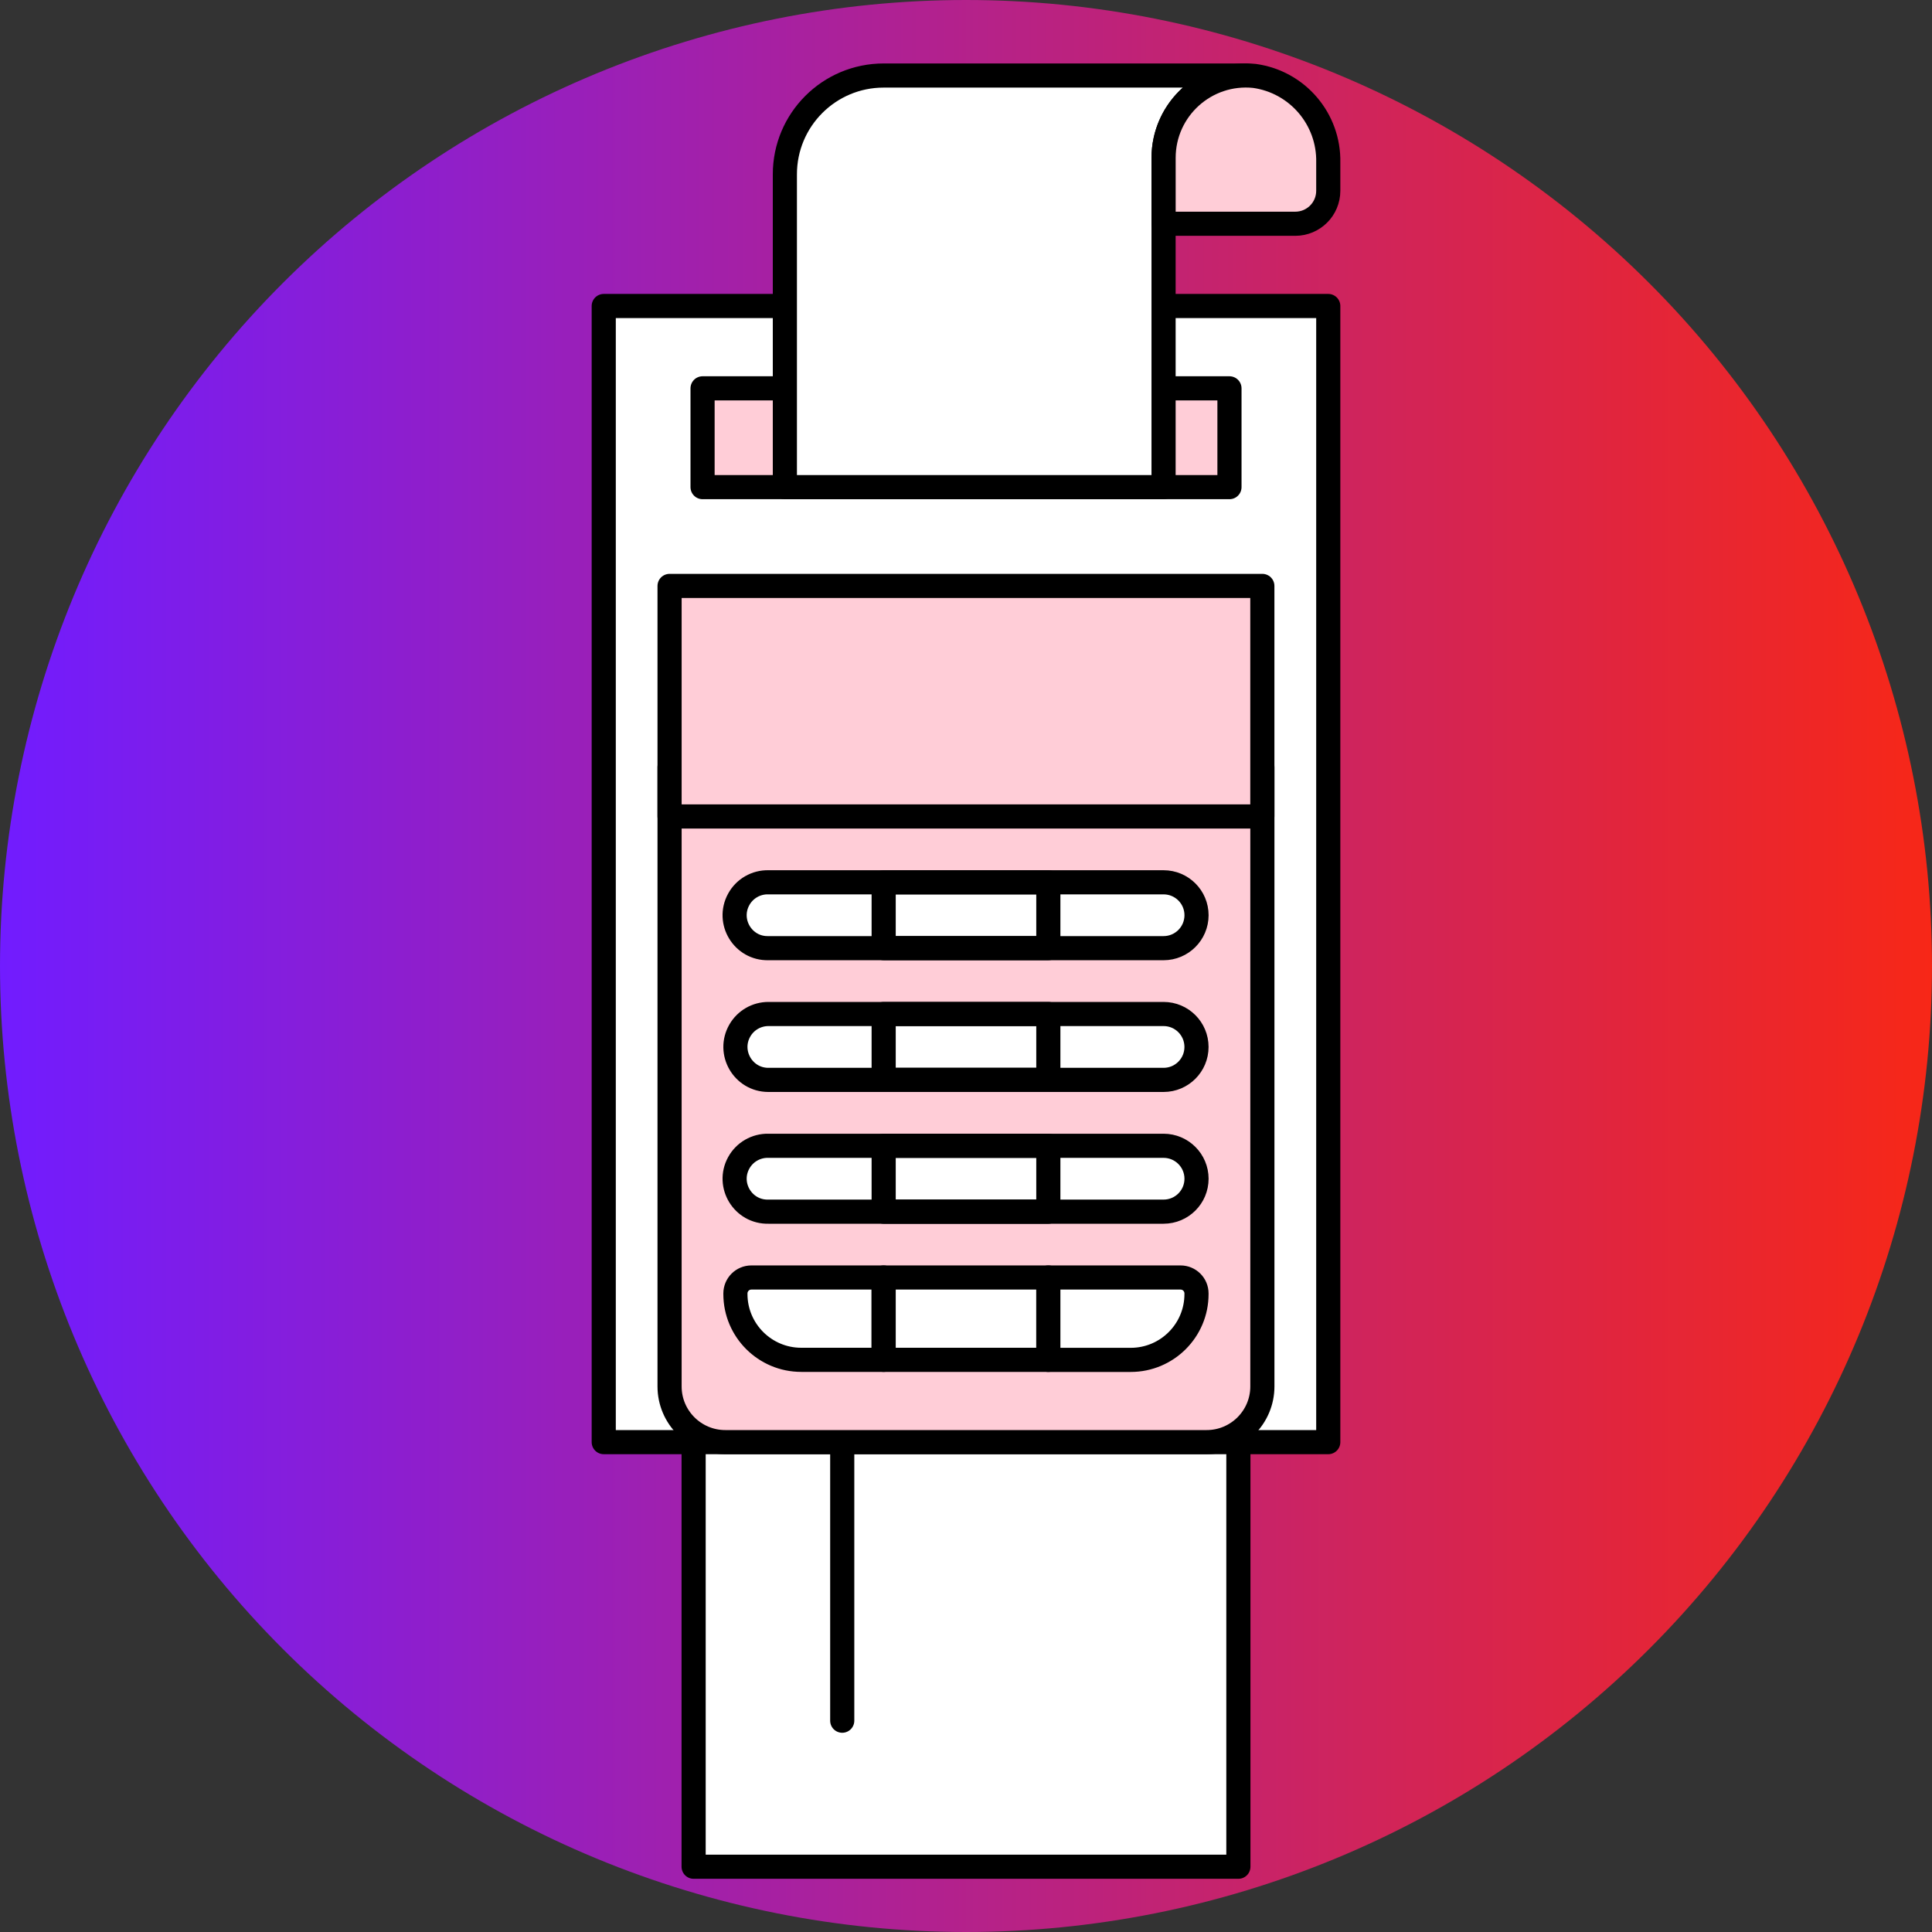 <?xml version="1.0" encoding="UTF-8"?> <svg xmlns="http://www.w3.org/2000/svg" width="65" height="65" viewBox="0 0 65 65" fill="none"><rect x="0" y="0" width="65" height="65" fill="#333333" stroke="none"/><g clip-path="url(#clip0_2642_51230)"><path d="M0 32.5C0 41.12 3.424 49.386 9.519 55.481C15.614 61.576 23.881 65 32.5 65C41.12 65 49.386 61.576 55.481 55.481C61.576 49.386 65 41.12 65 32.5C65 23.881 61.576 15.614 55.481 9.519C49.386 3.424 41.12 0 32.5 0C23.881 0 15.614 3.424 9.519 9.519C3.424 15.614 0 23.881 0 32.5Z" fill="url(#paint0_linear_2642_51230)"></path><path d="M23.336 34.234H41.664V62.804H23.336V34.234Z" fill="white"></path><path d="M23.336 34.234H41.664V62.804H23.336V34.234Z" stroke="black" stroke-width="0.812" stroke-linecap="round" stroke-linejoin="round"></path><path d="M20.312 10.295H44.688V48.519H20.312V10.295Z" fill="white"></path><path d="M20.312 10.295H44.688V48.519H20.312V10.295Z" stroke="black" stroke-width="0.812" stroke-linecap="round" stroke-linejoin="round"></path><path d="M42.471 46.645C42.471 47.68 41.631 48.519 40.596 48.519H24.402C23.367 48.519 22.527 47.68 22.527 46.645V25.805H42.471V46.645Z" fill="#FFCDD7" stroke="black" stroke-width="0.812" stroke-linecap="round" stroke-linejoin="round"></path><path d="M40.256 30.792C40.255 31.404 39.759 31.9 39.147 31.9H25.852C25 31.921 24.444 31.011 24.852 30.262C25.05 29.897 25.437 29.674 25.852 29.684H39.147C39.76 29.684 40.256 30.18 40.256 30.792Z" fill="white" stroke="black" stroke-width="0.812" stroke-linecap="round" stroke-linejoin="round"></path><path d="M29.728 45.75H26.958C25.735 45.75 24.743 44.76 24.742 43.537V43.516C24.743 43.22 24.983 42.98 25.279 42.98H29.728V45.75Z" fill="white" stroke="black" stroke-width="0.812" stroke-linecap="round" stroke-linejoin="round"></path><path d="M29.73 42.98H35.27V45.75H29.73V42.98Z" fill="white" stroke="black" stroke-width="0.812" stroke-linecap="round" stroke-linejoin="round"></path><path d="M40.255 43.537C40.256 44.761 39.263 45.753 38.039 45.752H35.27V42.98H39.719C40.015 42.98 40.255 43.22 40.255 43.516V43.537Z" fill="white" stroke="black" stroke-width="0.812" stroke-linecap="round" stroke-linejoin="round"></path><path d="M23.637 13.065H41.364V16.389H23.637V13.065Z" fill="#FFCDD7" stroke="black" stroke-width="0.812" stroke-linecap="round" stroke-linejoin="round"></path><path d="M39.147 16.39H26.406V5.868C26.404 4.031 27.893 2.541 29.73 2.541H41.917C40.387 2.541 39.147 3.781 39.147 5.311V16.39Z" fill="white"></path><path d="M39.147 16.39H26.406V5.868C26.404 4.031 27.893 2.541 29.73 2.541H41.917C40.387 2.541 39.147 3.781 39.147 5.311V16.39Z" stroke="black" stroke-width="0.812" stroke-linecap="round" stroke-linejoin="round"></path><path d="M39.148 5.31C39.149 3.667 40.569 2.385 42.203 2.554C43.651 2.754 44.719 4.007 44.688 5.467V6.417C44.689 7.03 44.193 7.527 43.58 7.528H39.148V5.31Z" fill="#FFCDD7" stroke="black" stroke-width="0.812" stroke-linecap="round" stroke-linejoin="round"></path><path d="M29.73 29.684H35.27V31.899H29.73V29.684Z" stroke="black" stroke-width="0.812" stroke-linecap="round" stroke-linejoin="round"></path><path d="M40.255 35.224C40.255 35.836 39.759 36.332 39.147 36.332H25.852C24.999 36.332 24.466 35.408 24.892 34.669C25.09 34.326 25.456 34.115 25.852 34.115H39.147C39.759 34.115 40.255 34.611 40.255 35.224Z" fill="white" stroke="black" stroke-width="0.812" stroke-linecap="round" stroke-linejoin="round"></path><path d="M29.73 34.115H35.27V36.331H29.73V34.115Z" stroke="black" stroke-width="0.812" stroke-linecap="round" stroke-linejoin="round"></path><path d="M40.256 39.657C40.256 40.269 39.76 40.765 39.147 40.765H25.852C25 40.786 24.444 39.876 24.852 39.127C25.05 38.762 25.437 38.539 25.852 38.549H39.147C39.759 38.549 40.255 39.045 40.256 39.657Z" fill="white" stroke="black" stroke-width="0.812" stroke-linecap="round" stroke-linejoin="round"></path><path d="M29.73 38.549H35.27V40.765H29.73V38.549Z" stroke="black" stroke-width="0.812" stroke-linecap="round" stroke-linejoin="round"></path><path d="M22.527 19.713H42.47V27.469H22.527V19.713Z" fill="#FFCDD7"></path><path d="M22.527 19.713H42.47V27.469H22.527V19.713Z" stroke="black" stroke-width="0.812" stroke-linecap="round" stroke-linejoin="round"></path><path d="M28.336 48.75L28.336 57.891" stroke="black" stroke-width="0.812" stroke-linecap="round"></path></g><defs><linearGradient id="paint0_linear_2642_51230" x1="0" y1="32.5" x2="65" y2="32.5" gradientUnits="userSpaceOnUse"><stop stop-color="#711CFF"></stop><stop offset="1" stop-color="#F72717"></stop></linearGradient><clipPath id="clip0_2642_51230"><rect width="65" height="65" fill="white"></rect></clipPath></defs></svg> 